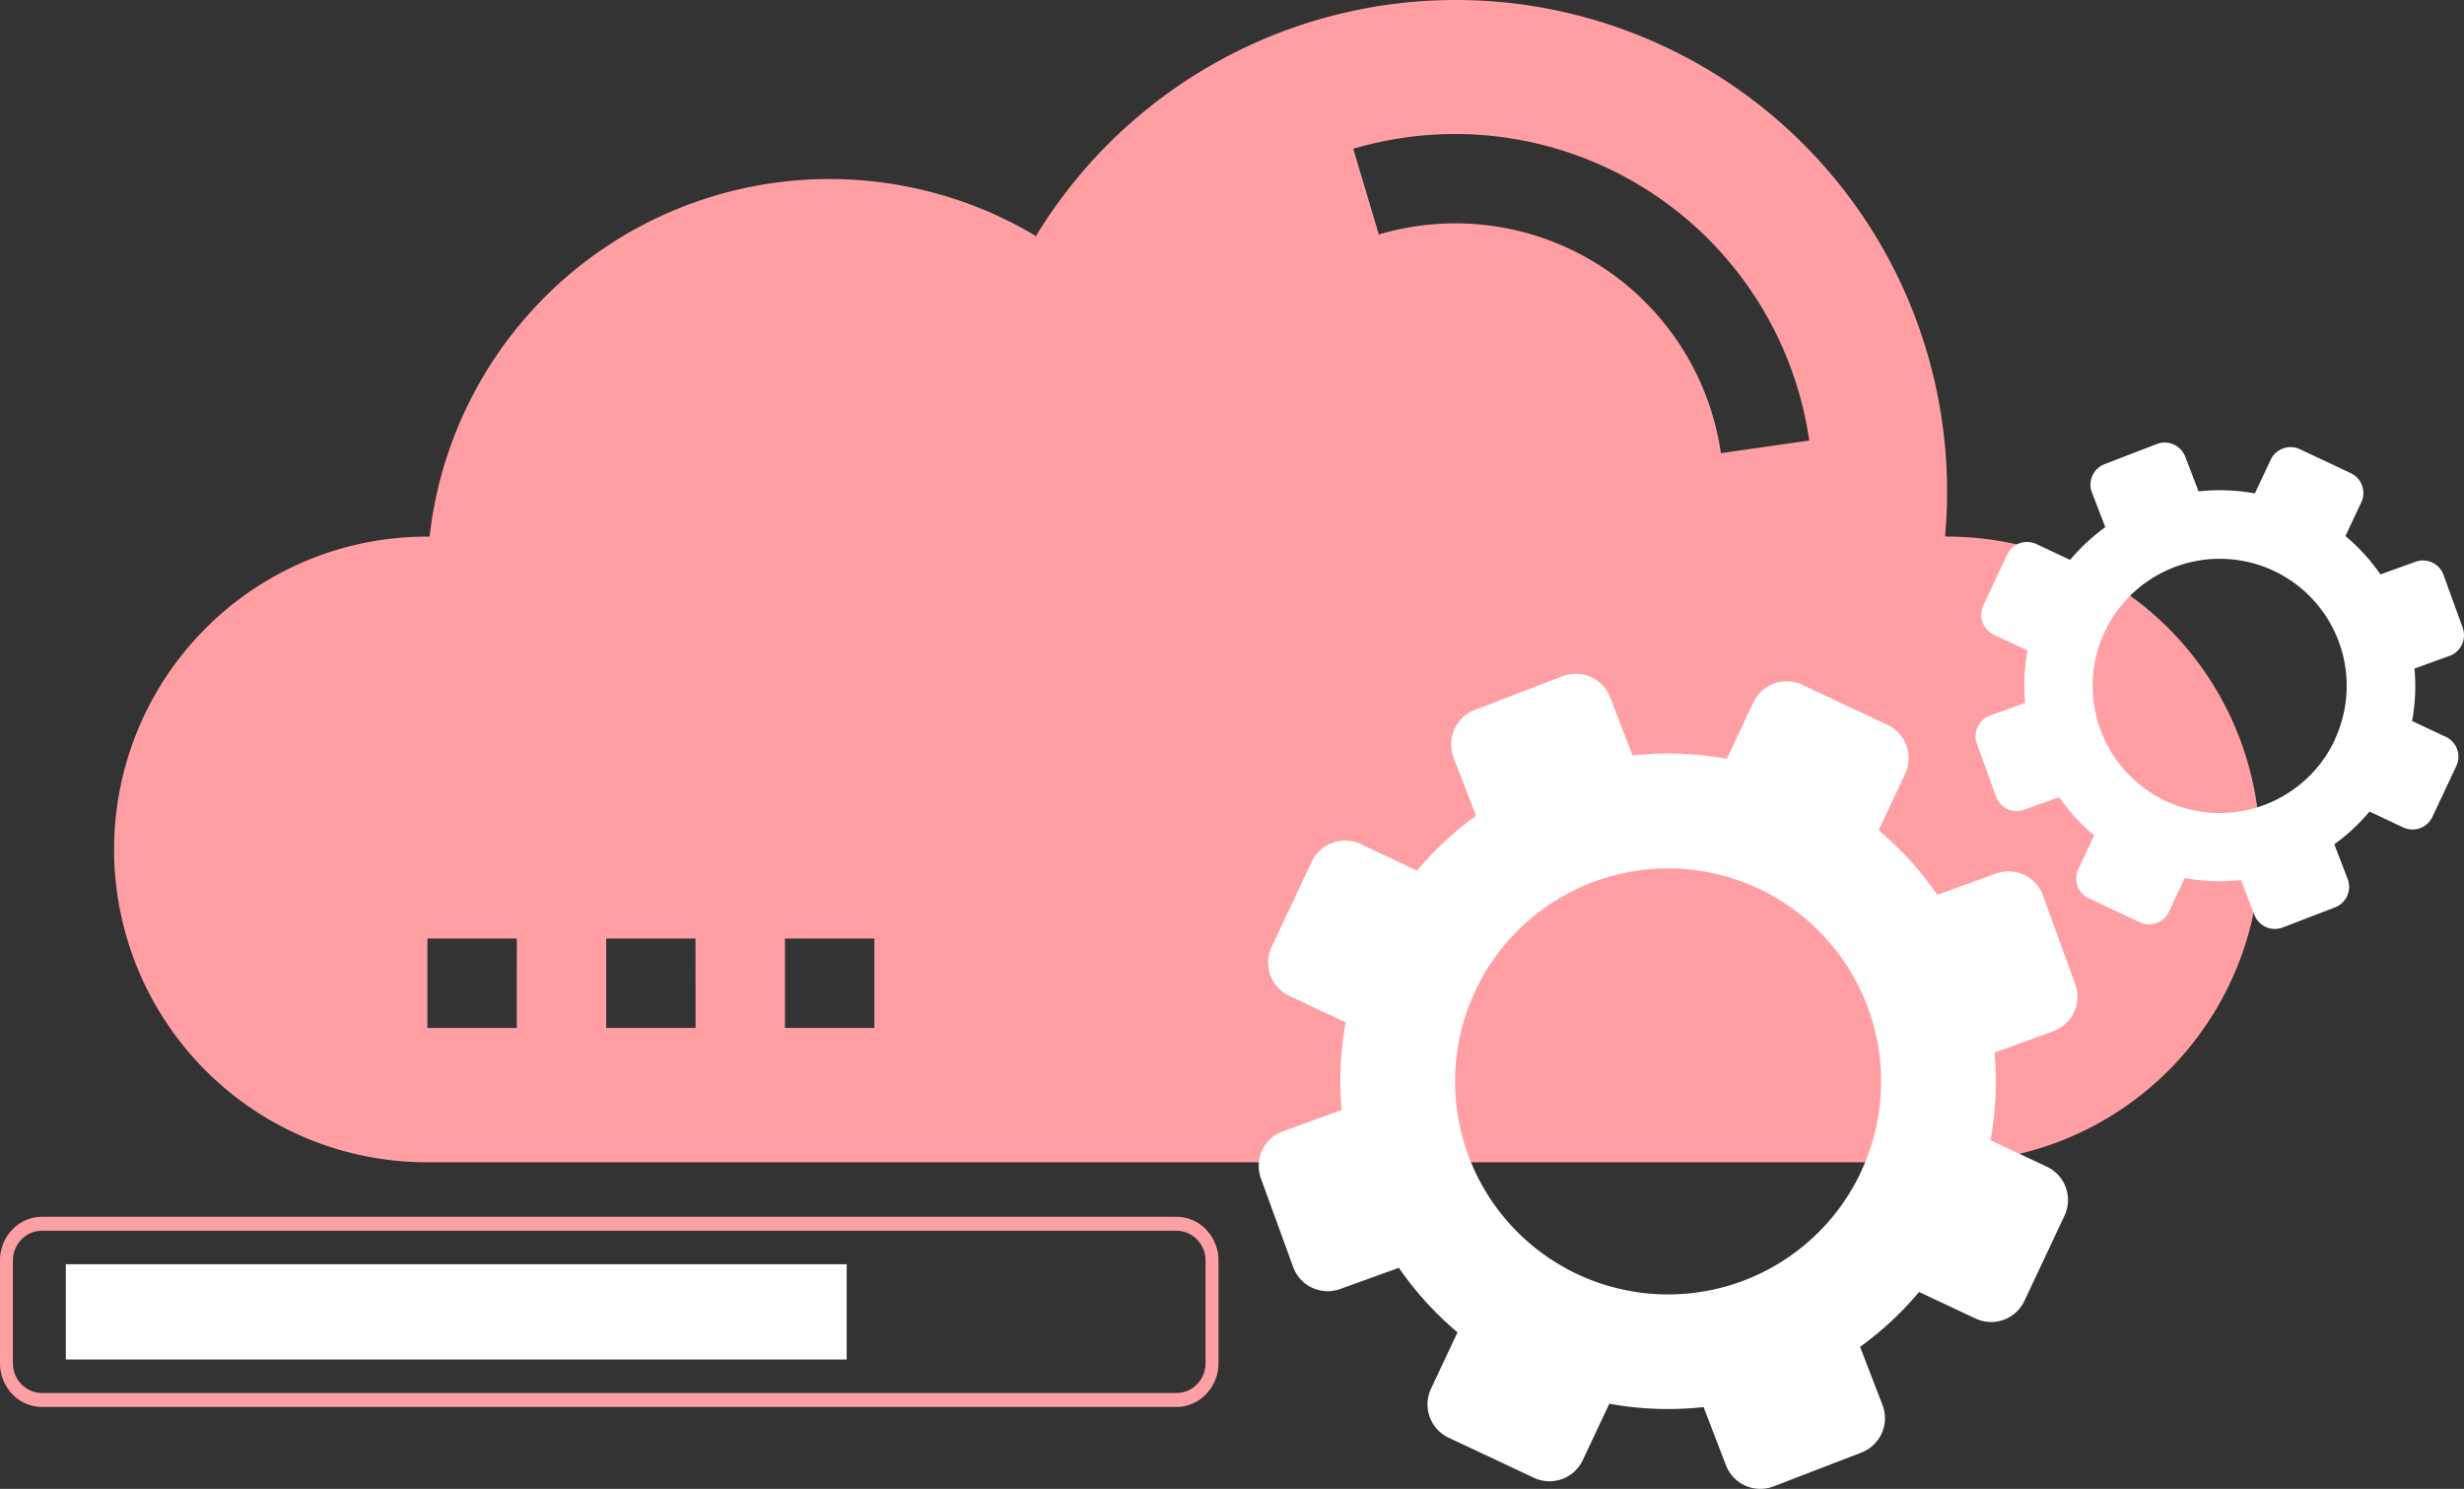 <svg xmlns="http://www.w3.org/2000/svg" width="61.06" height="36.901" viewBox="0 0 61.06 36.901">
  <rect x="0" y="0" width="61.06" height="36.901" fill="#333333" stroke="none"/>
  <g id="Group_65919" data-name="Group 65919" transform="translate(-690.17 -236)">
    <g id="Group_63537" data-name="Group 63537" transform="translate(-0.411 3.432)">
      <g id="data-center" transform="translate(693.411 232.568)">
        <path id="Path_15732" data-name="Path 15732" d="M53.417,49.293h-.052c.033-.364.05-.734.05-1.107a12.175,12.175,0,0,0-22.6-6.3l.012-.042a9.972,9.972,0,0,0-15.016,7.455h-.065a7.754,7.754,0,1,0,0,15.508H53.417a7.754,7.754,0,1,0,0-15.508ZM17.971,61.477H15.757V59.262h2.215Zm4.431,0H20.187V59.262H22.4Zm4.431,0H24.617V59.262h2.215ZM47.811,47.232a6.65,6.65,0,0,0-8.477-5.42L38.7,39.688a8.87,8.87,0,0,1,11.3,7.23Z" transform="translate(-7.995 -36)" fill="#ff9fa3"/>
      </g>
    </g>
    <path id="Path_49844" data-name="Path 49844" d="M796.733,714.159l-1.4-.658a8.073,8.073,0,0,0,.1-2.173l1.456-.527a.912.912,0,0,0,.546-1.164l-.8-2.2a.912.912,0,0,0-1.164-.546l-1.456.527a8.076,8.076,0,0,0-1.454-1.6l.658-1.4a.912.912,0,0,0-.436-1.21l-2.116-.995a.912.912,0,0,0-1.21.436l-.658,1.4a8.075,8.075,0,0,0-2.336-.083l-.556-1.445a.912.912,0,0,0-1.175-.522l-2.182.84a.912.912,0,0,0-.522,1.175l.556,1.445a8.063,8.063,0,0,0-1.461,1.359l-1.4-.658a.912.912,0,0,0-1.21.436l-.995,2.116a.912.912,0,0,0,.436,1.21l1.4.658a8.075,8.075,0,0,0-.1,2.173l-1.456.527a.912.912,0,0,0-.546,1.164l.8,2.2a.912.912,0,0,0,1.164.546l1.456-.527a8.068,8.068,0,0,0,1.453,1.6l-.658,1.4a.912.912,0,0,0,.436,1.21l2.116.995a.912.912,0,0,0,1.21-.436l.658-1.4a8.08,8.08,0,0,0,2.336.083l.556,1.445a.912.912,0,0,0,1.175.522l2.182-.84a.912.912,0,0,0,.522-1.175l-.556-1.445a8.065,8.065,0,0,0,1.461-1.359l1.4.658a.912.912,0,0,0,1.21-.436l.995-2.116A.912.912,0,0,0,796.733,714.159Zm-4.611.13a5.279,5.279,0,1,1-2.532-7.022A5.279,5.279,0,0,1,792.121,714.288Z" transform="translate(-55.837 -449.241)" fill="#fff" fill-rule="evenodd"/>
    <path id="Path_49845" data-name="Path 49845" d="M788.857,709.234l-.836-.393a4.821,4.821,0,0,0,.059-1.3l.869-.314a.544.544,0,0,0,.326-.695l-.475-1.312a.544.544,0,0,0-.695-.326l-.869.314a4.823,4.823,0,0,0-.867-.952l.393-.836a.544.544,0,0,0-.26-.722l-1.263-.594a.544.544,0,0,0-.722.26l-.393.836a4.821,4.821,0,0,0-1.394-.05l-.332-.863a.544.544,0,0,0-.7-.312l-1.3.5a.544.544,0,0,0-.312.7l.332.862a4.812,4.812,0,0,0-.872.811l-.836-.393a.544.544,0,0,0-.722.26l-.594,1.263a.544.544,0,0,0,.26.722l.836.393a4.82,4.82,0,0,0-.059,1.3l-.869.314a.544.544,0,0,0-.326.695l.475,1.312a.544.544,0,0,0,.695.326l.869-.314a4.812,4.812,0,0,0,.867.952l-.393.836a.544.544,0,0,0,.26.722l1.263.594a.544.544,0,0,0,.722-.26l.393-.836a4.823,4.823,0,0,0,1.394.05l.332.863a.544.544,0,0,0,.7.312l1.3-.5a.544.544,0,0,0,.312-.7l-.332-.862a4.811,4.811,0,0,0,.872-.811l.836.393a.544.544,0,0,0,.722-.26l.594-1.263A.544.544,0,0,0,788.857,709.234Zm-2.752.077a3.15,3.15,0,1,1-1.511-4.191A3.15,3.15,0,0,1,786.1,709.311Z" transform="translate(-38.077 -454.971)" fill="#fff" fill-rule="evenodd"/>
    <path id="Path_49846" data-name="Path 49846" d="M632.524,1357.207H604.408a.707.707,0,0,0-.51.219.745.745,0,0,0-.209.518v2.547a.745.745,0,0,0,.209.518.707.707,0,0,0,.51.219h28.116a.707.707,0,0,0,.51-.219.745.745,0,0,0,.209-.518v-2.547a.744.744,0,0,0-.209-.518.707.707,0,0,0-.51-.219m-28.116-.346h28.116a1.016,1.016,0,0,1,.732.316,1.1,1.1,0,0,1,.308.767v2.547a1.1,1.1,0,0,1-.308.767,1.015,1.015,0,0,1-.732.316H604.408a1.016,1.016,0,0,1-.732-.316,1.1,1.1,0,0,1-.307-.767v-2.547a1.1,1.1,0,0,1,.307-.767A1.016,1.016,0,0,1,604.408,1356.861Z" transform="translate(86.801 -1090.703)" fill="#fd9fa3"/>
    <rect id="Rectangle_9732" data-name="Rectangle 9732" width="19.351" height="2.361" transform="translate(691.801 267.334)" fill="#fff"/>
  </g>
</svg>
